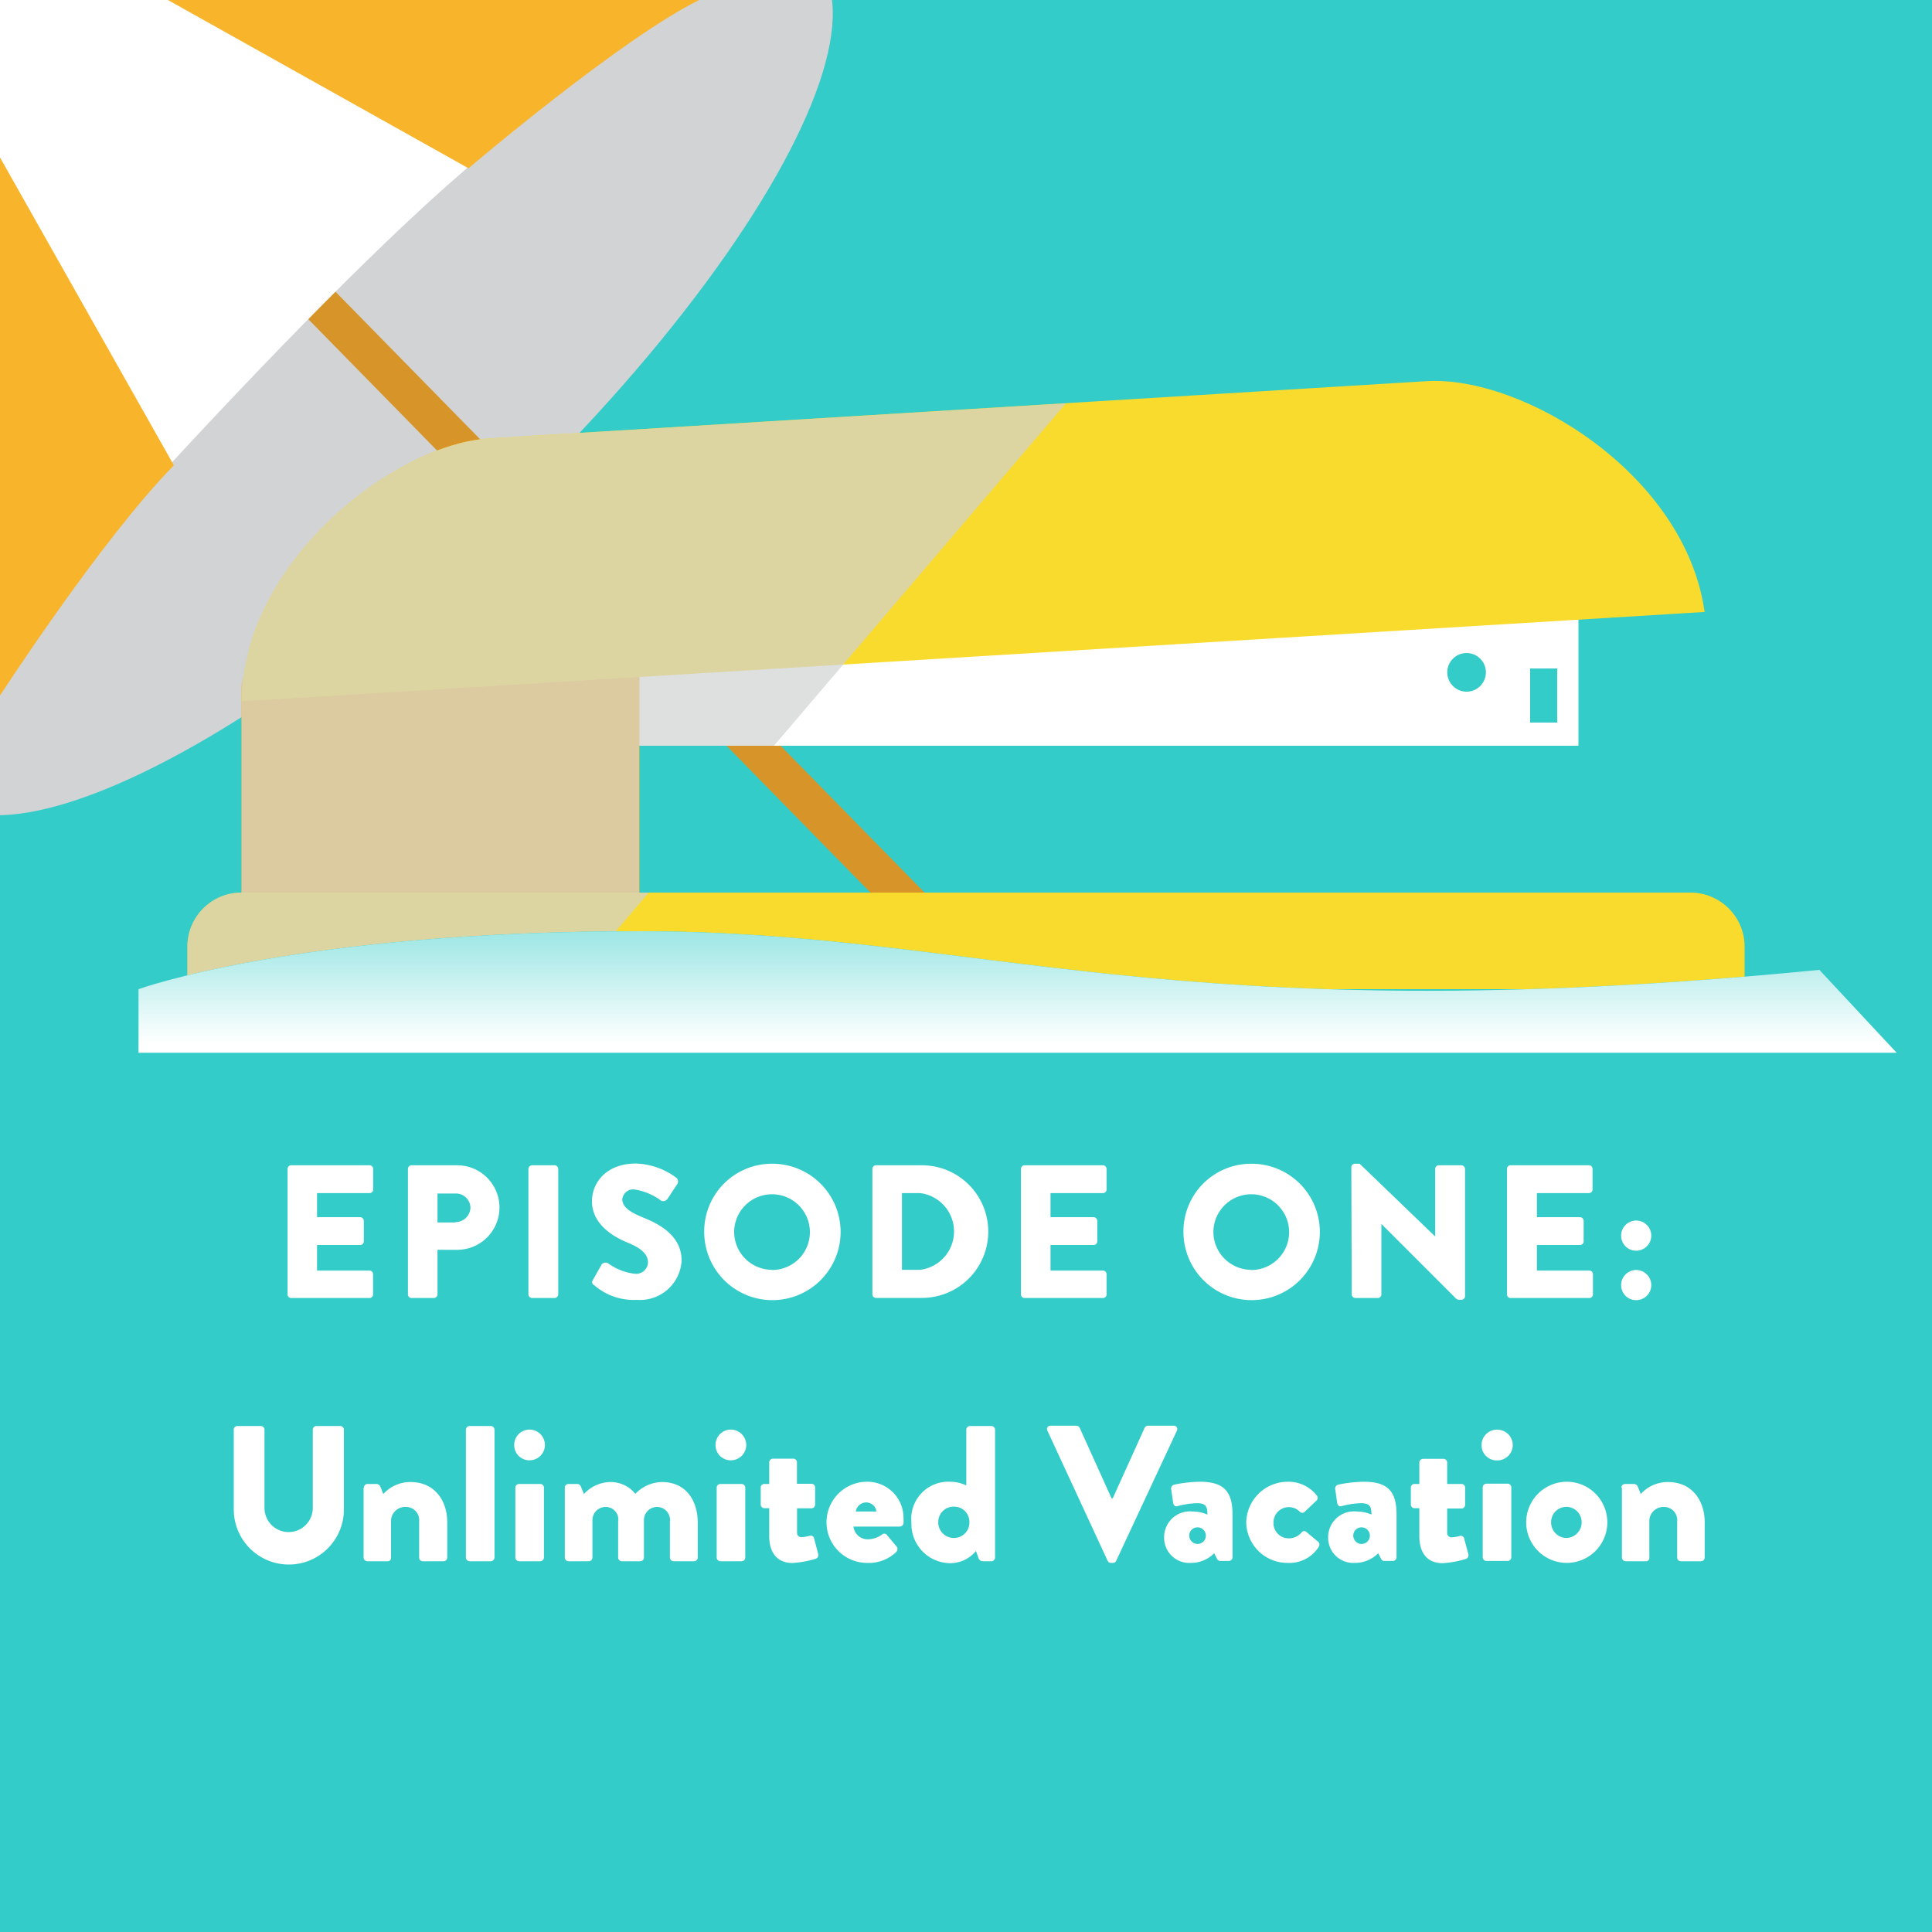 <svg xmlns="http://www.w3.org/2000/svg" xmlns:xlink="http://www.w3.org/1999/xlink" viewBox="0 0 200 200"><defs><style>.cls-1,.cls-7{fill:none;}.cls-2{isolation:isolate;}.cls-3{clip-path:url(#clip-path);}.cls-4{fill:#33ccc8;}.cls-5{fill:#fff;}.cls-10,.cls-6{fill:#d1d3d4;}.cls-7{stroke:#d79529;stroke-miterlimit:10;stroke-width:4px;}.cls-8{fill:#f8b42b;}.cls-9{fill:#f9db2d;}.cls-10{opacity:0.7;}.cls-10,.cls-11{mix-blend-mode:multiply;}.cls-11{fill:url(#linear-gradient);}</style><clipPath id="clip-path"><rect class="cls-1" width="200" height="200"/></clipPath><linearGradient id="linear-gradient" x1="105.34" y1="108.02" x2="105.34" y2="83.97" gradientUnits="userSpaceOnUse"><stop offset="0" stop-color="#fff"/><stop offset="1" stop-color="#33ccc8"/></linearGradient></defs><title>episode-one</title><g class="cls-2"><g id="Layer_1" data-name="Layer 1"><g class="cls-3"><rect class="cls-4" width="200" height="200"/><path class="cls-5" d="M29.77,121a0.37,0.37,0,0,1,.37-0.37h8.12a0.37,0.37,0,0,1,.37.37v2.14a0.37,0.37,0,0,1-.37.37H32.82V126h4.47a0.39,0.39,0,0,1,.37.37v2.14a0.37,0.37,0,0,1-.37.37H32.82v2.65h5.43a0.37,0.37,0,0,1,.37.37V134a0.37,0.37,0,0,1-.37.37H30.14a0.37,0.37,0,0,1-.37-0.37V121Z"/><path class="cls-5" d="M42.23,121a0.37,0.37,0,0,1,.37-0.37h4.73a4.37,4.37,0,1,1,0,8.75H45.29V134a0.39,0.39,0,0,1-.37.37H42.6a0.37,0.37,0,0,1-.37-0.37V121Zm4.92,5.51A1.54,1.54,0,0,0,48.7,125a1.5,1.5,0,0,0-1.55-1.45H45.29v3h1.86Z"/><path class="cls-5" d="M54.7,121a0.39,0.39,0,0,1,.37-0.37h2.35a0.39,0.39,0,0,1,.37.37v13a0.39,0.39,0,0,1-.37.37H55.07A0.39,0.39,0,0,1,54.7,134V121Z"/><path class="cls-5" d="M61.36,132.53l0.92-1.63a0.51,0.51,0,0,1,.67-0.12,5.86,5.86,0,0,0,2.78,1.08,1.23,1.23,0,0,0,1.35-1.18c0-.82-0.69-1.45-2-2-1.69-.67-3.8-2-3.8-4.33,0-1.94,1.51-3.9,4.53-3.9a7.3,7.3,0,0,1,4.2,1.47,0.5,0.5,0,0,1,.12.63l-1,1.51a0.55,0.55,0,0,1-.67.25,6.15,6.15,0,0,0-2.8-1.18,1.14,1.14,0,0,0-1.24,1c0,0.73.59,1.27,2.14,1.9s4,1.8,4,4.47a4.31,4.31,0,0,1-4.63,4.06,6.22,6.22,0,0,1-4.41-1.51A0.35,0.35,0,0,1,61.36,132.53Z"/><path class="cls-5" d="M79.9,120.47a7.06,7.06,0,1,1-7,7.08A7,7,0,0,1,79.9,120.47Zm0,11a3.92,3.92,0,1,0-3.9-3.9A3.93,3.93,0,0,0,79.9,131.45Z"/><path class="cls-5" d="M90.31,121a0.37,0.37,0,0,1,.35-0.37h4.78a6.86,6.86,0,1,1,0,13.73H90.66a0.37,0.37,0,0,1-.35-0.37V121Zm4.94,10.45a4,4,0,0,0,0-7.94H93.37v7.94h1.88Z"/><path class="cls-5" d="M105.69,121a0.37,0.37,0,0,1,.37-0.37h8.12a0.37,0.37,0,0,1,.37.37v2.14a0.37,0.37,0,0,1-.37.37h-5.43V126h4.47a0.39,0.39,0,0,1,.37.37v2.14a0.37,0.37,0,0,1-.37.37h-4.47v2.65h5.43a0.37,0.37,0,0,1,.37.37V134a0.37,0.37,0,0,1-.37.37h-8.12a0.37,0.37,0,0,1-.37-0.37V121Z"/><path class="cls-5" d="M129.51,120.47a7.06,7.06,0,1,1-7,7.08A7,7,0,0,1,129.51,120.47Zm0,11a3.92,3.92,0,1,0-3.9-3.9A3.93,3.93,0,0,0,129.51,131.45Z"/><path class="cls-5" d="M139.89,120.82a0.37,0.37,0,0,1,.37-0.35h0.49l7.82,7.53h0v-7a0.37,0.37,0,0,1,.37-0.37h2.35a0.39,0.39,0,0,1,.37.37v13.2a0.37,0.37,0,0,1-.37.35H151a0.57,0.57,0,0,1-.25-0.1L143,126.7h0V134a0.37,0.37,0,0,1-.37.37h-2.33a0.39,0.39,0,0,1-.37-0.37Z"/><path class="cls-5" d="M156,121a0.37,0.37,0,0,1,.37-0.37h8.12a0.37,0.37,0,0,1,.37.37v2.14a0.37,0.37,0,0,1-.37.37H159.1V126h4.47a0.39,0.39,0,0,1,.37.37v2.14a0.37,0.37,0,0,1-.37.37H159.1v2.65h5.43a0.37,0.37,0,0,1,.37.37V134a0.37,0.37,0,0,1-.37.37h-8.12A0.37,0.37,0,0,1,156,134V121Z"/><path class="cls-5" d="M167.82,127.92a1.56,1.56,0,0,1,1.55-1.57,1.57,1.57,0,0,1,1.57,1.57,1.56,1.56,0,0,1-1.57,1.55A1.54,1.54,0,0,1,167.82,127.92Zm1.55,3.55a1.57,1.57,0,0,1,1.57,1.57,1.56,1.56,0,0,1-1.57,1.55,1.54,1.54,0,0,1-1.55-1.55A1.56,1.56,0,0,1,169.37,131.47Z"/><path class="cls-5" d="M24.19,148a0.39,0.39,0,0,1,.38-0.38H27a0.38,0.38,0,0,1,.38.38v8.1a2.48,2.48,0,1,0,5,0V148a0.38,0.38,0,0,1,.38-0.38h2.46a0.39,0.39,0,0,1,.38.38v8.26a5.7,5.7,0,0,1-11.4,0V148Z"/><path class="cls-5" d="M37.67,154a0.38,0.38,0,0,1,.38-0.38H39a0.45,0.45,0,0,1,.36.24l0.32,0.8a3.77,3.77,0,0,1,2.82-1.24c2.48,0,3.8,1.9,3.8,4.18v3.64a0.39,0.39,0,0,1-.38.38H43.77a0.38,0.38,0,0,1-.38-0.38v-3.74A1.36,1.36,0,0,0,42,156a1.46,1.46,0,0,0-1.52,1.4v3.84a0.34,0.34,0,0,1-.36.38h-2.1a0.39,0.39,0,0,1-.38-0.38V154Z"/><path class="cls-5" d="M48.23,148a0.39,0.39,0,0,1,.38-0.38h2.2a0.39,0.39,0,0,1,.38.38v13.24a0.39,0.39,0,0,1-.38.38h-2.2a0.39,0.39,0,0,1-.38-0.38V148Z"/><path class="cls-5" d="M53.23,149.59a1.59,1.59,0,0,1,1.58-1.6,1.6,1.6,0,0,1,1.6,1.6,1.59,1.59,0,0,1-1.6,1.58A1.57,1.57,0,0,1,53.23,149.59ZM53.35,154a0.38,0.38,0,0,1,.38-0.38h2.2a0.38,0.38,0,0,1,.38.38v7.24a0.39,0.39,0,0,1-.38.38h-2.2a0.39,0.39,0,0,1-.38-0.38V154Z"/><path class="cls-5" d="M58.47,154a0.37,0.37,0,0,1,.38-0.38h0.92a0.41,0.41,0,0,1,.34.22l0.34,0.82a3.79,3.79,0,0,1,2.7-1.24,3.28,3.28,0,0,1,2.62,1.22,3.93,3.93,0,0,1,2.76-1.22c2.48,0,3.7,1.92,3.7,4.2v3.62a0.38,0.38,0,0,1-.38.38H69.73a0.38,0.38,0,0,1-.38-0.38v-3.74A1.34,1.34,0,0,0,68,156a1.36,1.36,0,0,0-1.34,1.36v3.88a0.38,0.38,0,0,1-.38.38H64.37a0.38,0.38,0,0,1-.38-0.38v-3.74a1.29,1.29,0,0,0-1.26-1.5,1.36,1.36,0,0,0-1.4,1.4v3.84a0.39,0.39,0,0,1-.38.38h-2.1a0.38,0.38,0,0,1-.38-0.38V154Z"/><path class="cls-5" d="M74.07,149.59a1.59,1.59,0,0,1,1.58-1.6,1.6,1.6,0,0,1,1.6,1.6,1.59,1.59,0,0,1-1.6,1.58A1.57,1.57,0,0,1,74.07,149.59ZM74.19,154a0.38,0.38,0,0,1,.38-0.38h2.2a0.38,0.38,0,0,1,.38.38v7.24a0.39,0.39,0,0,1-.38.38h-2.2a0.39,0.39,0,0,1-.38-0.38V154Z"/><path class="cls-5" d="M79.63,156.13H79.11a0.38,0.38,0,0,1-.36-0.38V154a0.36,0.36,0,0,1,.36-0.38h0.52v-2.22A0.39,0.39,0,0,1,80,151h2.14a0.38,0.38,0,0,1,.36.38v2.22H84a0.37,0.37,0,0,1,.38.38v1.78a0.38,0.38,0,0,1-.38.38H82.51v2.5a0.45,0.45,0,0,0,.54.48,3.91,3.91,0,0,0,.78-0.14,0.35,0.35,0,0,1,.44.26l0.44,1.66a0.4,0.4,0,0,1-.26.46,10.3,10.3,0,0,1-2.42.44c-1.52,0-2.4-1-2.4-2.78v-2.88Z"/><path class="cls-5" d="M89.73,153.39a3.74,3.74,0,0,1,3.8,3.76,5,5,0,0,1,0,.54,0.39,0.39,0,0,1-.38.34h-4.8a1.49,1.49,0,0,0,1.54,1.32,2.61,2.61,0,0,0,1.4-.48,0.35,0.35,0,0,1,.5,0l1,1.2a0.43,0.43,0,0,1,0,.58,4.07,4.07,0,0,1-3,1.14A4.2,4.2,0,0,1,89.73,153.39Zm1,3.08a1.08,1.08,0,0,0-1.06-.94,1.11,1.11,0,0,0-1.08.94h2.14Z"/><path class="cls-5" d="M98.37,153.39a4,4,0,0,1,1.66.38V148a0.39,0.39,0,0,1,.38-0.38h2.22a0.39,0.39,0,0,1,.38.38v13.24a0.39,0.39,0,0,1-.38.38h-0.94a0.51,0.51,0,0,1-.42-0.4l-0.24-.66a3.46,3.46,0,0,1-2.68,1.26,4.05,4.05,0,0,1-4-4.2A3.84,3.84,0,0,1,98.37,153.39Zm0.38,5.82a1.59,1.59,0,0,0,1.6-1.64,1.57,1.57,0,0,0-1.6-1.6,1.58,1.58,0,0,0-1.62,1.6A1.61,1.61,0,0,0,98.75,159.21Z"/><path class="cls-5" d="M108.43,148.11a0.35,0.35,0,0,1,.34-0.52h2.66a0.39,0.39,0,0,1,.34.22l3.3,7.3h0.12l3.3-7.3a0.39,0.39,0,0,1,.34-0.22h2.66a0.35,0.35,0,0,1,.34.52l-6.28,13.46a0.38,0.38,0,0,1-.34.22H115a0.38,0.38,0,0,1-.34-0.22Z"/><path class="cls-5" d="M123.45,156.47a3.76,3.76,0,0,1,1.54.32c0-.78-0.12-1.18-1.08-1.18a8.53,8.53,0,0,0-2,.3c-0.3.1-.44-0.12-0.48-0.42l-0.18-1.26a0.43,0.43,0,0,1,.3-0.54,14,14,0,0,1,2.66-.3c2.48,0,3.38,1,3.38,3.4v4.42a0.39,0.39,0,0,1-.38.38h-0.88a0.37,0.37,0,0,1-.36-0.26l-0.28-.54a3.35,3.35,0,0,1-2.42,1,2.6,2.6,0,0,1-2.76-2.64A2.67,2.67,0,0,1,123.45,156.47Zm0.52,3.36a0.86,0.86,0,1,0,0-1.72,0.85,0.85,0,0,0-.86.84A0.87,0.87,0,0,0,124,159.83Z"/><path class="cls-5" d="M133.33,153.39a3.73,3.73,0,0,1,3,1.44,0.4,0.4,0,0,1-.1.56l-1.2,1.14a0.36,0.36,0,0,1-.44,0,1.59,1.59,0,0,0-2.76,1.1,1.58,1.58,0,0,0,1.56,1.62,1.73,1.73,0,0,0,1.36-.62,0.33,0.33,0,0,1,.44-0.08l1.2,1a0.41,0.41,0,0,1,.14.56,3.59,3.59,0,0,1-3.22,1.68,4.26,4.26,0,0,1-4.3-4.2A4.3,4.3,0,0,1,133.33,153.39Z"/><path class="cls-5" d="M140.43,156.47a3.76,3.76,0,0,1,1.54.32c0-.78-0.12-1.18-1.08-1.18a8.53,8.53,0,0,0-2,.3c-0.3.1-.44-0.12-0.48-0.42l-0.18-1.26a0.43,0.43,0,0,1,.3-0.54,14,14,0,0,1,2.66-.3c2.48,0,3.38,1,3.38,3.4v4.42a0.39,0.39,0,0,1-.38.38h-0.88a0.37,0.37,0,0,1-.36-0.26l-0.28-.54a3.35,3.35,0,0,1-2.42,1,2.6,2.6,0,0,1-2.76-2.64A2.67,2.67,0,0,1,140.43,156.47Zm0.52,3.36a0.86,0.86,0,1,0,0-1.72,0.85,0.85,0,0,0-.86.84A0.87,0.87,0,0,0,141,159.83Z"/><path class="cls-5" d="M146.93,156.13h-0.52a0.38,0.38,0,0,1-.36-0.38V154a0.36,0.36,0,0,1,.36-0.38h0.52v-2.22a0.39,0.39,0,0,1,.38-0.38h2.14a0.38,0.38,0,0,1,.36.38v2.22h1.48a0.37,0.37,0,0,1,.38.38v1.78a0.38,0.38,0,0,1-.38.38h-1.48v2.5a0.45,0.45,0,0,0,.54.48,3.91,3.91,0,0,0,.78-0.14,0.35,0.35,0,0,1,.44.26l0.44,1.66a0.4,0.4,0,0,1-.26.46,10.3,10.3,0,0,1-2.42.44c-1.52,0-2.4-1-2.4-2.78v-2.88Z"/><path class="cls-5" d="M153.37,149.59A1.59,1.59,0,0,1,155,148a1.6,1.6,0,0,1,1.6,1.6,1.59,1.59,0,0,1-1.6,1.58A1.57,1.57,0,0,1,153.37,149.59Zm0.12,4.38a0.38,0.38,0,0,1,.38-0.38h2.2a0.38,0.38,0,0,1,.38.38v7.24a0.39,0.39,0,0,1-.38.38h-2.2a0.39,0.39,0,0,1-.38-0.38V154Z"/><path class="cls-5" d="M162.15,153.39a4.2,4.2,0,1,1-4.16,4.18A4.21,4.21,0,0,1,162.15,153.39Zm0,5.82a1.61,1.61,0,0,0,1.58-1.64,1.58,1.58,0,1,0-3.16,0A1.61,1.61,0,0,0,162.15,159.21Z"/><path class="cls-5" d="M167.85,154a0.38,0.38,0,0,1,.38-0.38h0.94a0.45,0.45,0,0,1,.36.24l0.32,0.8a3.77,3.77,0,0,1,2.82-1.24c2.48,0,3.8,1.9,3.8,4.18v3.64a0.39,0.39,0,0,1-.38.38H174a0.38,0.38,0,0,1-.38-0.38v-3.74a1.36,1.36,0,0,0-1.36-1.5,1.46,1.46,0,0,0-1.52,1.4v3.84a0.34,0.34,0,0,1-.36.38h-2.1a0.39,0.39,0,0,1-.38-0.38V154Z"/><ellipse class="cls-6" cx="39" cy="39.12" rx="62.62" ry="18.9" transform="translate(-16.22 37.65) rotate(-43.56)"/><line class="cls-7" x1="94.87" y1="94.4" x2="19.4" y2="17.42"/><polygon class="cls-5" points="63 77.2 163.4 77.2 163.4 58 63 66 63 77.2"/><circle class="cls-4" cx="151.82" cy="69.6" r="2"/><path class="cls-8" d="M66.2,93.6A3.2,3.2,0,0,1,63,96.8H28.2A3.2,3.2,0,0,1,25,93.6V71.2A3.2,3.2,0,0,1,28.2,68L63,61.4a3.2,3.2,0,0,1,3.2,3.2v29Z"/><rect class="cls-4" x="158.4" y="69.2" width="2.8" height="5.6"/><path class="cls-9" d="M175,92.4H25A5.6,5.6,0,0,0,19.4,98v3.6a0.8,0.8,0,0,0,.8.8H179.8a0.8,0.8,0,0,0,.8-0.8V98A5.6,5.6,0,0,0,175,92.4Z"/><path class="cls-9" d="M25,72.6l151.46-9.25c-2-14.31-18.84-24.5-28.79-23.89l-97,5.92C40.72,46,25.21,58.16,25,72.6Z"/><path class="cls-5" d="M0,67.6s36.58-42,53.41-54.24L25,0H0V67.6Z"/><path class="cls-8" d="M0,16.3V72S10.5,55.8,18,48.17Z"/><path class="cls-8" d="M17.38,0L48.5,17.42S64.25,4,72.38,0h-55Z"/><path class="cls-10" d="M67.16,92.4h-1V77.2H80.12l30.22-35.45-6.49.4L50.67,45.39c-8.65.53-21.48,9.78-24.84,21.68A3.17,3.17,0,0,0,25,69.2V92.4h0A5.6,5.6,0,0,0,19.4,98v3.6a0.8,0.8,0,0,0,.8.8H40.82L61.7,98.8Z"/><path class="cls-4" d="M14.34,102.4s16.38-6,51.86-6S121,107,188.34,100.4V109h-174V102.4Z"/><path class="cls-11" d="M14.34,102.4s16.38-6,51.86-6S121,107,188.34,100.4l8,8.58h-182V102.4Z"/></g></g></g></svg>